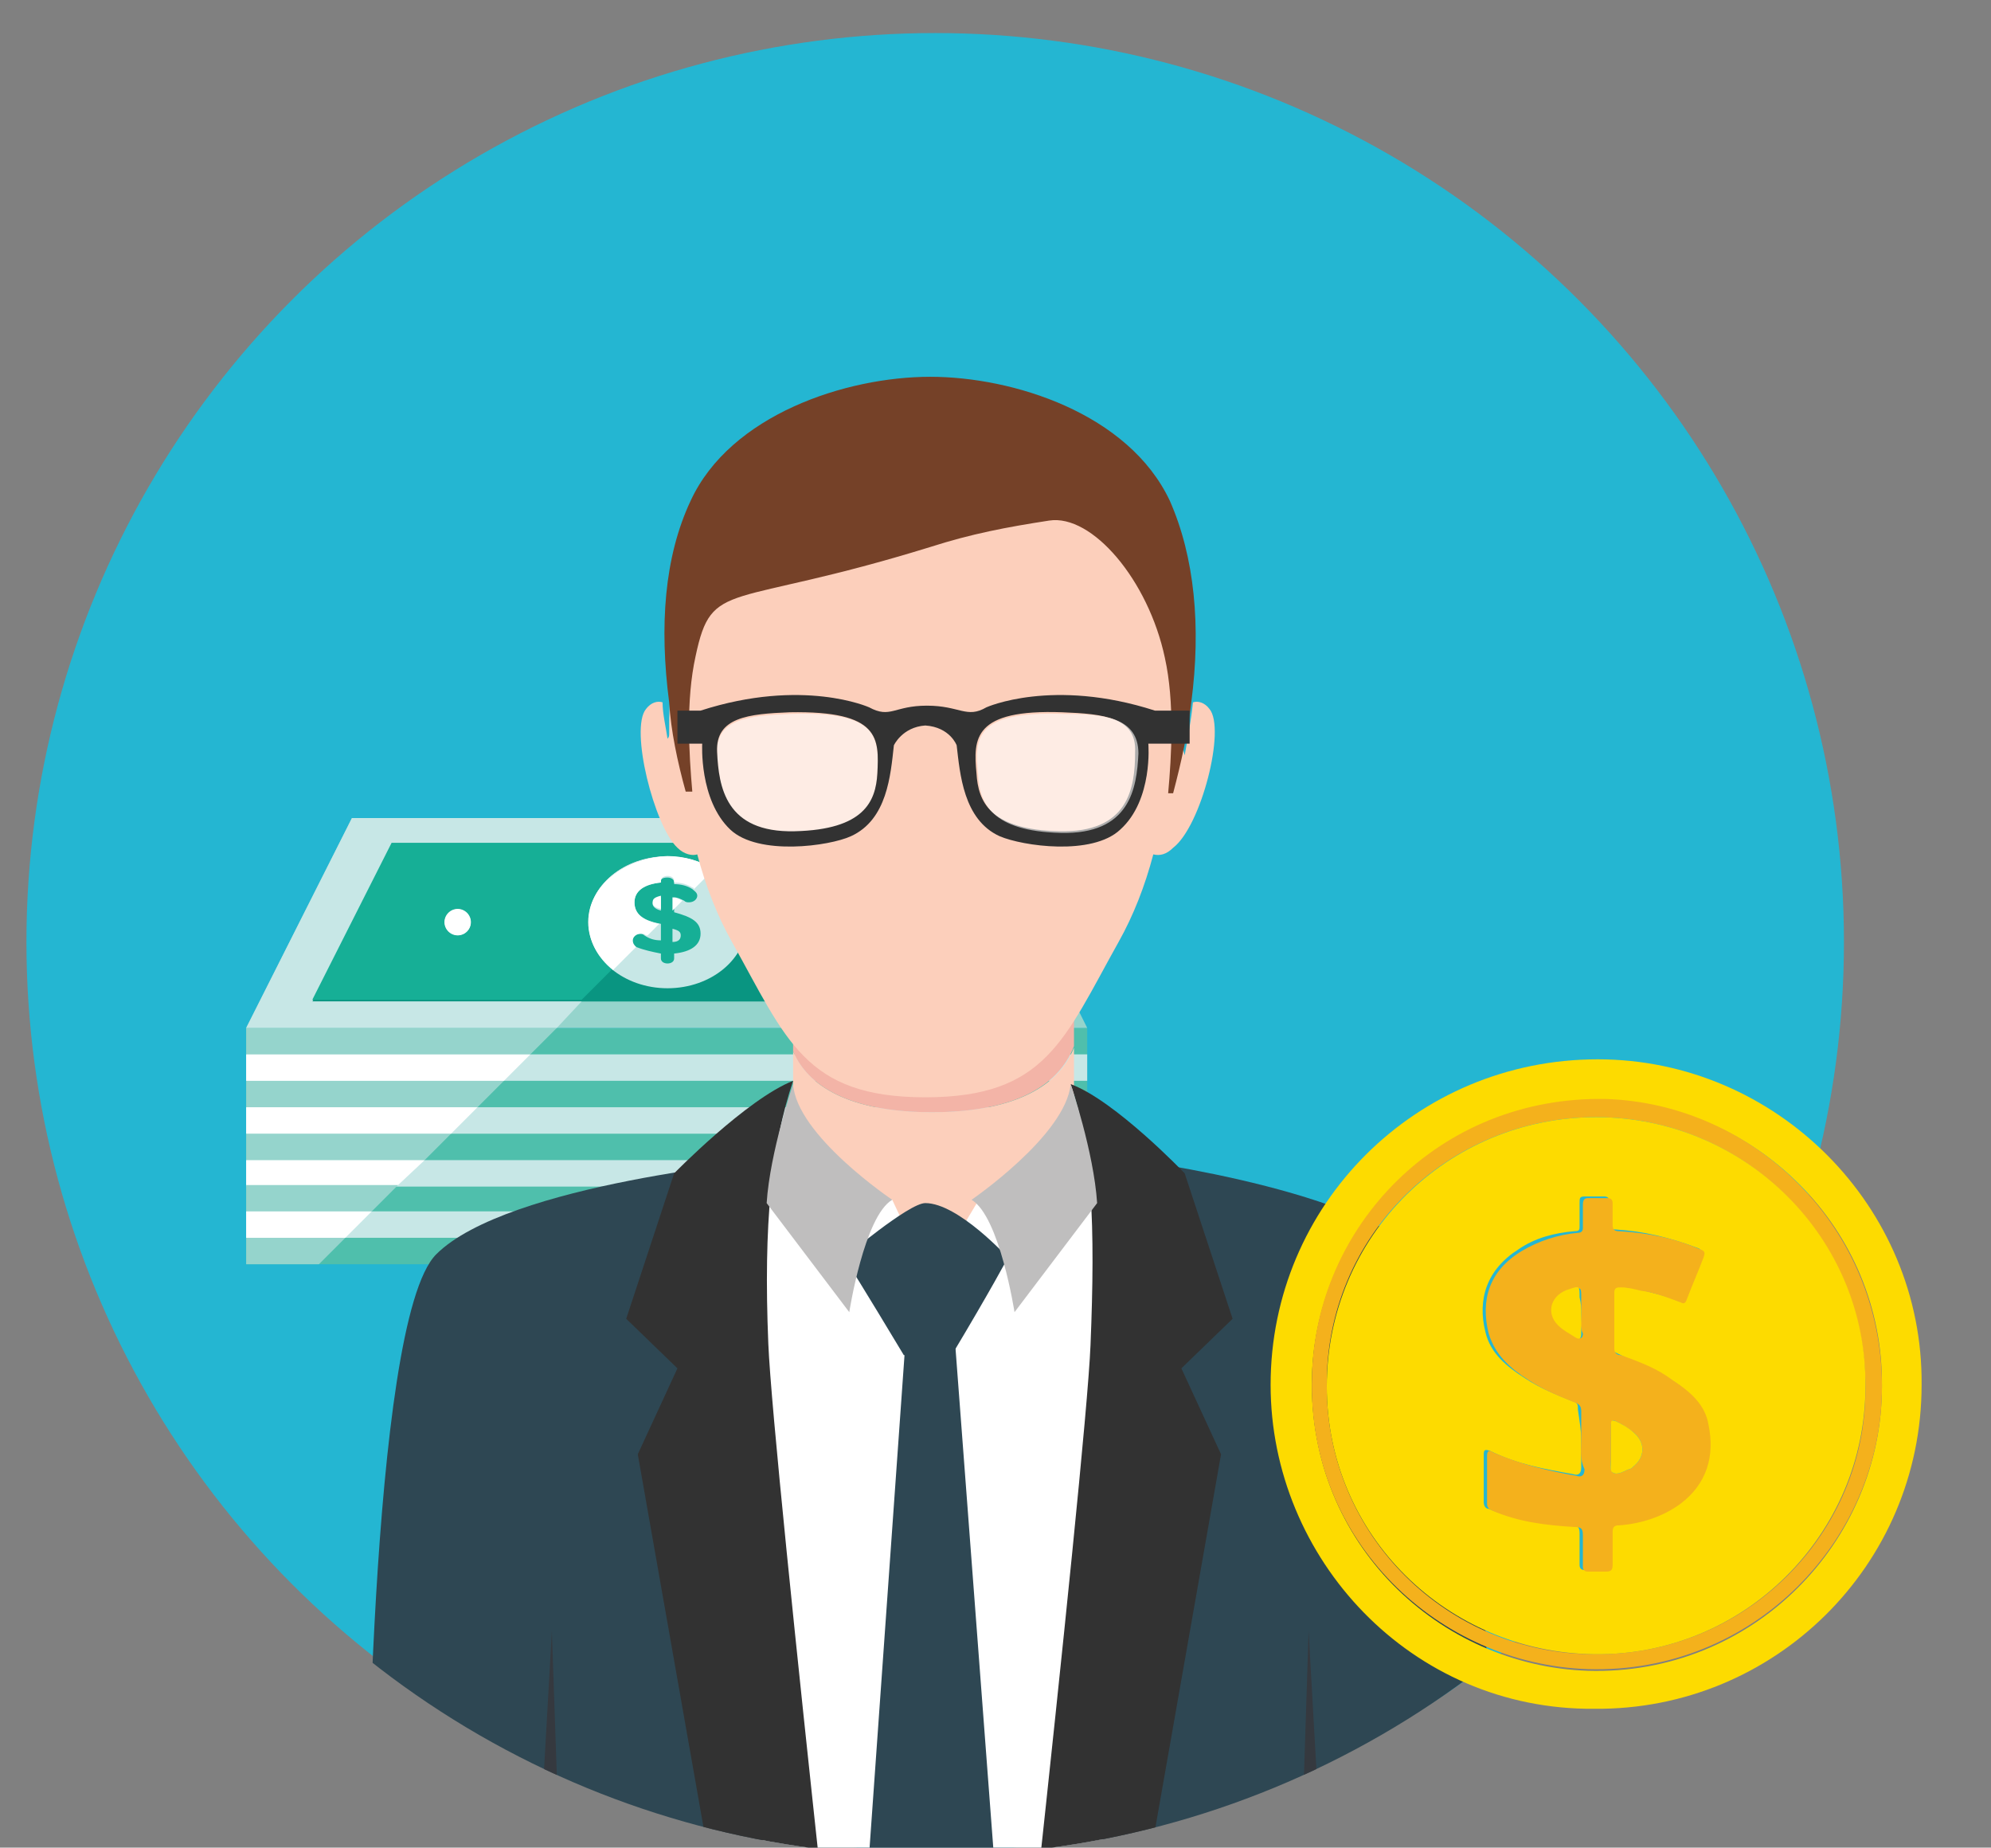 <?xml version="1.0" encoding="utf-8"?>
<!-- Generator: Adobe Illustrator 16.0.0, SVG Export Plug-In . SVG Version: 6.00 Build 0)  -->
<!DOCTYPE svg PUBLIC "-//W3C//DTD SVG 1.1//EN" "http://www.w3.org/Graphics/SVG/1.1/DTD/svg11.dtd">
<svg version="1.1" id="Слой_1" xmlns="http://www.w3.org/2000/svg" xmlns:xlink="http://www.w3.org/1999/xlink" x="0px" y="0px"
	 width="120.5px" height="111.8px" viewBox="0 0 120.5 111.8" enable-background="new 0 0 120.5 111.8" xml:space="preserve">
<rect x="0" y="0" width="120.5" height="111.8" fill="#808080" stroke="none"/>
<circle fill="#24B6D2" cx="56.6" cy="57" r="55"/>
<g>
	<rect x="14.9" y="62.201" fill="#4FBFAC" width="50.9" height="14.299"/>
	<polygon fill="#95D4CC" points="14.9,62.201 21.3,49.5 59.5,49.5 65.8,62.201 	"/>
	<polygon fill="#099581" points="18.9,60.6 23.7,51.1 57.1,51.1 61.9,60.6 	"/>
	<circle fill="#C7E7E6" cx="53.1" cy="55.8" r="0.8"/>
	<circle fill="#C7E7E6" cx="27.7" cy="55.8" r="0.8"/>
	<ellipse fill="#C7E7E6" cx="40.4" cy="55.8" rx="4.8" ry="4"/>
	<g>
		<path fill="#16AF96" d="M40.4,53.1c0.2,0,0.4,0.1,0.4,0.3v0.1c0.4,0,0.8,0.1,1.1,0.3c0.1,0.1,0.3,0.2,0.3,0.4
			c0,0.2-0.2,0.4-0.5,0.4c-0.1,0-0.2,0-0.3-0.1c-0.2-0.1-0.4-0.2-0.6-0.2v0.9c1.1,0.3,1.6,0.6,1.6,1.299
			c0,0.701-0.6,1.101-1.6,1.201V58c0,0.201-0.2,0.301-0.4,0.301c-0.2,0-0.4-0.1-0.4-0.301v-0.299c-0.5-0.101-1-0.201-1.5-0.4
			c-0.2-0.1-0.3-0.2-0.3-0.4c0-0.199,0.2-0.4,0.5-0.4c0.1,0,0.2,0,0.3,0.101c0.3,0.2,0.6,0.3,1,0.3v-1c-1.1-0.2-1.6-0.6-1.6-1.3
			c0-0.7,0.6-1.1,1.6-1.2v-0.1C40,53.2,40.1,53.1,40.4,53.1z M40,55.1v-0.8c-0.4,0-0.5,0.2-0.5,0.4C39.5,54.8,39.6,55,40,55.1z
			 M40.7,56.2V57c0.4,0,0.5-0.199,0.5-0.399S41.1,56.3,40.7,56.2z"/>
	</g>
	<rect x="14.9" y="63.8" fill="#C7E7E6" width="50.9" height="1.6"/>
	<rect x="14.9" y="67" fill="#C7E7E6" width="50.9" height="1.601"/>
	<rect x="14.9" y="70.201" fill="#C7E7E6" width="50.9" height="1.6"/>
	<rect x="14.9" y="73.3" fill="#C7E7E6" width="50.9" height="1.6"/>
	<polygon fill="#95D4CC" points="14.9,63.8 32.1,63.8 33.7,62.201 14.9,62.201 	"/>
	<polygon fill="#95D4CC" points="14.9,67 28.9,67 30.5,65.4 14.9,65.4 	"/>
	<polygon fill="#95D4CC" points="14.9,74.9 14.9,76.5 19.3,76.5 20.9,74.9 	"/>
	<polygon fill="#95D4CC" points="14.9,70.201 25.7,70.201 27.3,68.6 14.9,68.6 	"/>
	<polygon fill="#95D4CC" points="14.9,73.3 22.5,73.3 24.1,71.701 14.9,71.701 	"/>
	<polygon fill="#C7E7E6" points="14.9,62.201 33.7,62.201 35.2,60.6 18.9,60.6 23.7,51.1 44.8,51.1 46.4,49.5 21.3,49.5 	"/>
	<path fill="#16AF96" d="M35.6,55.8c0-2.2,2.1-4,4.8-4c1.1,0,2,0.3,2.8,0.8l1.6-1.6H23.7l-4.8,9.5h16.3l1.9-1.899
		C36.2,58,35.6,57,35.6,55.8z M27.7,56.6c-0.4,0-0.8-0.4-0.8-0.8c0-0.4,0.4-0.8,0.8-0.8c0.4,0,0.8,0.4,0.8,0.8
		C28.5,56.3,28.1,56.6,27.7,56.6z"/>
	<circle fill="#FFFFFF" cx="27.7" cy="55.8" r="0.8"/>
	<path fill="#FFFFFF" d="M35.6,55.8c0,1.1,0.6,2.2,1.5,2.901l1.4-1.4c-0.1-0.1-0.2-0.2-0.2-0.4c0-0.199,0.2-0.4,0.5-0.4
		c0.1,0,0.2,0,0.3,0.101h0.1l0.7-0.7c-1-0.2-1.5-0.6-1.5-1.3c0-0.7,0.6-1.1,1.6-1.2v-0.1c0-0.2,0.2-0.3,0.4-0.3
		c0.2,0,0.4,0.1,0.4,0.3v0.1c0.4,0,0.8,0.1,1.1,0.3c0.1,0,0.1,0.1,0.1,0.1l1.2-1.2c-0.8-0.5-1.8-0.8-2.8-0.8
		C37.8,51.9,35.6,53.6,35.6,55.8z"/>
	<path fill="#FFFFFF" d="M40.7,54.3v0.8l0.6-0.6l0,0C41.1,54.4,40.9,54.3,40.7,54.3z"/>
	<path fill="#FFFFFF" d="M39.5,54.6c0,0.2,0.1,0.3,0.5,0.4v-0.8C39.6,54.3,39.5,54.4,39.5,54.6z"/>
	<polygon fill="#FFFFFF" points="14.9,65.4 30.5,65.4 32.1,63.8 14.9,63.8 	"/>
	<polygon fill="#FFFFFF" points="14.9,68.6 27.3,68.6 28.9,67 14.9,67 	"/>
	<polygon fill="#FFFFFF" points="14.9,71.701 24.1,71.701 25.7,70.201 14.9,70.201 	"/>
	<polygon fill="#FFFFFF" points="14.9,74.9 20.9,74.9 22.5,73.3 14.9,73.3 	"/>
</g>
<g>
	<g>
		<defs>
			<circle id="SVGID_1_" cx="56.3" cy="57.7" r="54.6"/>
		</defs>
		<clipPath id="SVGID_2_">
			<use xlink:href="#SVGID_1_"  overflow="visible"/>
		</clipPath>
		<g clip-path="url(#SVGID_2_)">
			<path fill="#2E4753" d="M67.2,70c0,0,14.6,1.701,18.899,6C90.2,80.1,90.4,114.201,90.4,114.201l1,27.799H81.2H56V70H67.2z"/>
			<path fill="#2E4753" d="M46.6,70.201c0,0-15.9,1.399-20.2,5.699c-4.1,4.1-4.2,38.2-4.2,38.2l-1,27.8h10.2H56V69.8L46.6,70.201z"
				/>
			<g>
				<path fill="#FCCFBB" d="M56.4,67.3C51.9,67.3,49,66,48,63.6V83h17V63.4C64,65.9,61.1,67.3,56.4,67.3z"/>
				<path fill="#F3B4A7" d="M48,60V63.6c1,2.399,3.9,3.7,8.4,3.7c4.7,0,7.6-1.4,8.6-4V60H48z"/>
			</g>
			<polygon fill="#35393F" points="34.9,142.201 33.4,98.701 32.4,116.4 31.8,142.201 			"/>
			<polygon fill="#35393F" points="77.8,142.201 79.2,98.701 80.2,116.4 80.8,142.201 			"/>
			<polygon fill="#FFFFFF" points="45.5,69.8 54,72.6 56.3,77.5 59.3,72.5 67.7,71.201 67.5,107 61.3,142 51.2,142 44,98.3 			"/>
			<g>
				<path fill="#323232" d="M40.8,71L37.9,79.8l3.1,3L38.6,88l9.5,53.9h4.7c0,0-6-53.199-6.3-60.6C46.2,74,46.7,69.3,48,65.4
					C45.2,66.5,40.8,71,40.8,71z"/>
				<path fill="#323232" d="M71.7,71L74.6,79.8l-3.1,3L73.9,88l-9.5,54h-4.7c0,0,6-53.199,6.3-60.6c0.3-7.3,0.1-12-1.2-15.8
					C67.5,66.6,71.7,71,71.7,71z"/>
			</g>
			<path fill="#FCCFBB" d="M73.2,42.9c-0.3-0.4-0.7-0.5-1-0.4c-0.101,1-0.3,2.1-0.5,3.2c-0.101-0.4-0.2-0.8-0.4-1.1
				c0.3-1.1,0.3-2.2,0.2-3.3c0-0.4,0-0.9,0-1.4c0-0.2-0.1-0.3-0.2-0.5c0-1.3-0.399-2.6-0.8-3.8c-0.2-0.5-0.8-0.5-1.1-0.2
				c-0.5-1.4-1.5-2.8-2.7-3.3C66.5,32,66.3,32,66.1,31.9c0-0.2-0.199-0.4-0.5-0.6c-0.199-0.1-0.5-0.2-0.8-0.3
				c-0.1-0.2-0.2-0.4-0.5-0.6C63.4,30,62.4,30,61.6,30c-1.3-0.1-2.6,0-4,0.1c-0.9,0-1.8,0.1-2.8,0.1c-0.1,0-0.2,0-0.4-0.1
				c-0.8-0.8-2.3-0.6-3.4-0.5c-0.1-0.5-0.5-1-1.1-0.9c-0.8,0.1-1.6,0.9-2.2,1.4c-0.3,0.3-0.7,0.6-1,1c-0.5,0.3-1,0.6-1.5,0.9
				c-0.4,0.2-0.4,0.7-0.2,1c-0.3,0.4-0.6,0.8-0.9,1.2c-0.2,0.2-0.3,0.3-0.5,0.5c-0.9,1-1.5,2.2-1.9,3.5c-0.5,1.1-0.9,2.3-1.1,3.6
				c-0.1,0.9-0.1,1.7-0.1,2.6c0,0.1,0,0.2-0.1,0.3c-0.1-0.7-0.3-1.5-0.3-2.2c-0.3-0.1-0.7,0-1,0.4c-1,1.2,0.5,7.1,1.9,8.4
				c0.4,0.4,0.9,0.5,1.2,0.4c0.5,1.9,1.2,3.7,2.1,5.299c3.3,5.9,4.4,9.4,11.7,9.4s8.4-3.5,11.7-9.4c0.899-1.6,1.6-3.399,2.1-5.299
				c0.4,0.1,0.8,0,1.2-0.4C72.7,50,74.2,44.1,73.2,42.9z"/>
			<path fill="#754128" d="M41.5,47.9h0.4c-0.2-2.3-0.4-5.5,0.2-8.2c1-4.7,1.9-2.8,14.2-6.6c2.5-0.8,4.601-1.2,7.2-1.6s6,3.6,7,8.3
				c0.6,2.7,0.4,6,0.2,8.2H71c0.5-1.9,0.9-3.7,1.1-5.5c0.601-4.6,0.2-8.8-1.3-12.2c-2.5-5.3-9.5-7.5-14.5-7.5
				c-5.1,0-12.1,2.3-14.5,7.5c-1.6,3.4-1.9,7.6-1.3,12.2C40.6,44.2,41,46.1,41.5,47.9z"/>
			<path fill="#2E4753" d="M56,72.8v0.1V72.8c-1,0-4.9,3.3-4.9,3.3S52.3,78,54.7,82h1.4h0.1h1.4C60,78,61,76.1,61,76.1
				S58,72.8,56,72.8z"/>
			<g>
				<path fill="#BFBEBE" d="M48,65.6c0,0-1.4,4.101-1.6,7.2l5,6.6c0,0,0.9-5.8,2.6-6.8C54,72.6,48.2,68.701,48,65.6z"/>
				<path fill="#BFBEBE" d="M64.8,65.6c0,0,1.4,4.101,1.601,7.2l-5,6.6c0,0-0.9-5.8-2.601-6.8C58.8,72.6,64.5,68.701,64.8,65.6z"/>
			</g>
			<path fill="#2E4753" d="M57.8,81.201L56.3,79.6l-1.5,1.601l-3,42.299c0,0,3,6.801,4.6,6.801S61,123.5,61,123.5L57.8,81.201z"/>
			<g>
				<path opacity="0.6" fill="#FFFFFF" enable-background="new    " d="M47.8,43.2c-2.5,0.1-4.5,0.3-4.4,2.4s0.5,4.9,4.7,4.8
					c4.2-0.1,4.9-1.8,5-3.5C53.2,44.7,53.3,43,47.8,43.2z"/>
				<path fill="#323232" d="M72,43h-2.1c-6.2-2-10.2-0.2-10.2-0.2c-1.2,0.7-1.6-0.1-3.6-0.1s-2.2,0.8-3.5,0.1c0,0-4-1.8-10.2,0.2H41
					v2h1.5c0,0-0.2,3.4,1.7,5.2c1.7,1.6,6,1,7.3,0.4c2.2-1,2.4-3.7,2.6-5.5c0,0,0.5-1.1,1.9-1.2c1.5,0.1,1.9,1.2,1.9,1.2
					c0.2,1.7,0.4,4.5,2.6,5.5c1.4,0.6,5.6,1.2,7.3-0.4c2-1.8,1.7-5.2,1.7-5.2H72V43z M53.1,46.8c-0.1,1.7-0.8,3.4-5,3.5
					c-4.2,0.1-4.6-2.7-4.7-4.8s1.9-2.3,4.4-2.4C53.3,43,53.2,44.7,53.1,46.8z M64.1,50.3c-4.2-0.1-4.899-1.8-5-3.5
					c-0.2-2.1-0.2-3.9,5.2-3.7c2.5,0.1,4.5,0.3,4.4,2.4C68.7,47.7,68.3,50.4,64.1,50.3z"/>
				<path opacity="0.6" fill="#FFFFFF" enable-background="new    " d="M64.4,43.2c-5.5-0.2-5.4,1.5-5.2,3.7c0.1,1.7,0.8,3.4,5,3.5
					s4.6-2.7,4.7-4.8C68.9,43.4,66.8,43.2,64.4,43.2z"/>
			</g>
		</g>
	</g>
</g>
<g>
	<path fill="#FDDB00" d="M76.9,83.8c0-10.9,8.8-19.7,19.8-19.7c10.8,0,19.7,8.899,19.6,19.7c0,10.9-8.899,19.699-19.8,19.6
		C85.4,103.5,76.9,94.3,76.9,83.8z M113.9,83.9c0.1-9.6-7.7-17.1-16.7-17.3C87.1,66.4,79.6,74.3,79.4,83.4
		c-0.2,10,7.699,17.4,16.699,17.7C106.1,101.4,113.9,93.3,113.9,83.9z"/>
	<path fill="#F4B11C" d="M113.9,83.9c0,9.301-7.801,17.4-17.801,17.1c-9-0.299-17-7.699-16.699-17.699
		c0.199-9.1,7.699-17,17.8-16.801C106.2,66.8,113.9,74.3,113.9,83.9z M112.9,83.9c0-9-7.301-16.3-16.301-16.3S80.2,74.8,80.3,83.9
		c0,9,7.3,16.2,16.2,16.2C105.6,100.201,113,92.8,112.9,83.9z"/>
	<path fill="#FDDB00" d="M112.9,83.9c0,8.9-7.301,16.301-16.4,16.2C87.6,100,80.3,92.9,80.3,83.9c0-9.1,7.3-16.3,16.3-16.3
		S113,74.9,112.9,83.9z M95.7,87.1c0,0.601,0,1.101,0,1.7c0,0.4-0.2,0.5-0.5,0.4c-1.7-0.301-3.4-0.601-5-1.4
		c-0.3-0.1-0.4-0.1-0.4,0.199c0,1,0,1.9,0,2.9c0,0.2,0.101,0.4,0.3,0.4c1.601,0.699,3.301,0.9,5,1c0.4,0,0.5,0.1,0.5,0.5
		c0,0.6,0,1.3,0,1.9C95.6,94.9,95.7,95,95.9,95c0.399,0,0.8,0,1.1,0s0.4-0.1,0.4-0.399c0-0.7,0-1.399,0-2
		c0-0.3,0.1-0.399,0.399-0.399c1.3-0.101,2.601-0.5,3.7-1.301c1.6-1.199,2.1-2.9,1.7-4.8c-0.3-1.3-1.2-2.101-2.2-2.7s-2.1-1-3.1-1.5
		c-0.2-0.1-0.4-0.199-0.4-0.4c0-1.1,0-2.299,0-3.399c0-0.3,0.1-0.3,0.4-0.3C98.3,77.9,98.7,77.9,99.1,78
		c0.801,0.201,1.7,0.4,2.4,0.701c0.2,0.1,0.3,0.1,0.4-0.201c0.3-0.799,0.699-1.699,1-2.5c0.1-0.299,0.1-0.399-0.2-0.5
		c-1.601-0.6-3.2-1-4.9-1.1c-0.3,0-0.399-0.1-0.399-0.4c0-0.399,0-0.899,0-1.299C97.4,72.5,97.3,72.4,97.1,72.4
		c-0.399,0-0.8,0-1.199,0c-0.301,0-0.301,0.1-0.301,0.4c0,0.5,0,0.9,0,1.4c0,0.199,0,0.299-0.3,0.299C94.1,74.6,92.9,74.9,91.9,75.6
		c-1.9,1.2-2.5,3-2,5c0.3,1.3,1.3,2.101,2.399,2.8c0.9,0.6,1.9,1,2.9,1.4c0.3,0.1,0.3,0.199,0.3,0.5C95.6,86,95.7,86.6,95.7,87.1z"
		/>
	<path fill="#F4B11C" d="M95.7,87.1c0-0.601,0-1.101,0-1.7c0-0.3-0.101-0.4-0.3-0.5c-1-0.4-2-0.8-2.9-1.4
		c-1.1-0.699-2-1.5-2.4-2.799c-0.5-2,0-3.801,2-5c1-0.601,2.2-1,3.4-1.101c0.2,0,0.3-0.101,0.3-0.3c0-0.5,0-0.9,0-1.4
		c0-0.3,0.101-0.4,0.3-0.4c0.4,0,0.801,0,1.2,0c0.2,0,0.3,0.101,0.3,0.301c0,0.4,0,0.9,0,1.3c0,0.3,0.101,0.399,0.4,0.399
		c1.7,0.101,3.3,0.4,4.9,1.101c0.3,0.101,0.3,0.2,0.199,0.5c-0.3,0.8-0.699,1.7-1,2.5c-0.1,0.3-0.199,0.3-0.399,0.2
		c-0.8-0.301-1.601-0.6-2.4-0.7C98.9,78,98.5,77.9,98.1,77.9c-0.199,0-0.399,0-0.399,0.301c0,1.1,0,2.299,0,3.399
		C97.7,81.9,97.9,82,98.1,82c1.101,0.4,2.2,0.801,3.101,1.5c1.1,0.701,2,1.5,2.2,2.701C103.8,88.1,103.3,89.8,101.7,91
		C100.6,91.8,99.3,92.201,98,92.3c-0.3,0-0.4,0.1-0.4,0.4c0,0.699,0,1.399,0,2C97.6,95,97.5,95.1,97.2,95.1c-0.4,0-0.8,0-1.101,0
		c-0.199,0-0.3-0.101-0.3-0.3c0-0.6,0-1.301,0-1.9c0-0.4-0.1-0.5-0.5-0.5c-1.7-0.1-3.399-0.3-5-1C90.1,91.3,90,91.201,90,91
		c0-1,0-1.899,0-2.899c0-0.3,0.1-0.399,0.4-0.2c1.6,0.7,3.3,1.1,5,1.4c0.3,0.1,0.5,0,0.5-0.4C95.6,88.3,95.7,87.701,95.7,87.1z
		 M97.5,87.5c0,0.301,0,0.5,0,0.801c0,0.3-0.1,0.6,0.1,0.8c0.301,0.2,0.7-0.101,1-0.2c0.101,0,0.2-0.1,0.301-0.199
		c0.6-0.5,0.699-1.301,0.1-1.9c-0.3-0.301-0.8-0.6-1.2-0.801c-0.2-0.1-0.3,0-0.3,0.201C97.5,86.6,97.5,87,97.5,87.5z M95.7,79.5
		c0-0.299,0-0.699,0-1c0-0.6,0-0.6-0.601-0.5C93.9,78.3,93.6,79.4,94.4,80.201c0.3,0.299,0.6,0.5,1,0.699
		c0.3,0.2,0.399,0,0.399-0.199C95.6,80.3,95.7,79.9,95.7,79.5z"/>
	<path fill="#FDDB00" d="M97.5,87.5c0-0.399,0-0.899,0-1.299c0-0.201,0-0.301,0.3-0.201c0.4,0.201,0.8,0.4,1.2,0.801
		c0.6,0.6,0.5,1.4-0.1,1.9C98.8,88.8,98.7,88.9,98.6,88.9c-0.3,0.1-0.699,0.4-1,0.2C97.4,89,97.5,88.6,97.5,88.3
		C97.5,88,97.5,87.701,97.5,87.5z"/>
	<path fill="#FDDB00" d="M95.7,79.5c0,0.4,0,0.801,0,1.201C95.7,81,95.6,81.1,95.3,80.9c-0.3-0.199-0.7-0.4-1-0.699
		C93.5,79.4,93.9,78.3,95,78c0.6-0.199,0.6-0.199,0.6,0.5C95.7,78.9,95.7,79.201,95.7,79.5z"/>
</g>
</svg>
